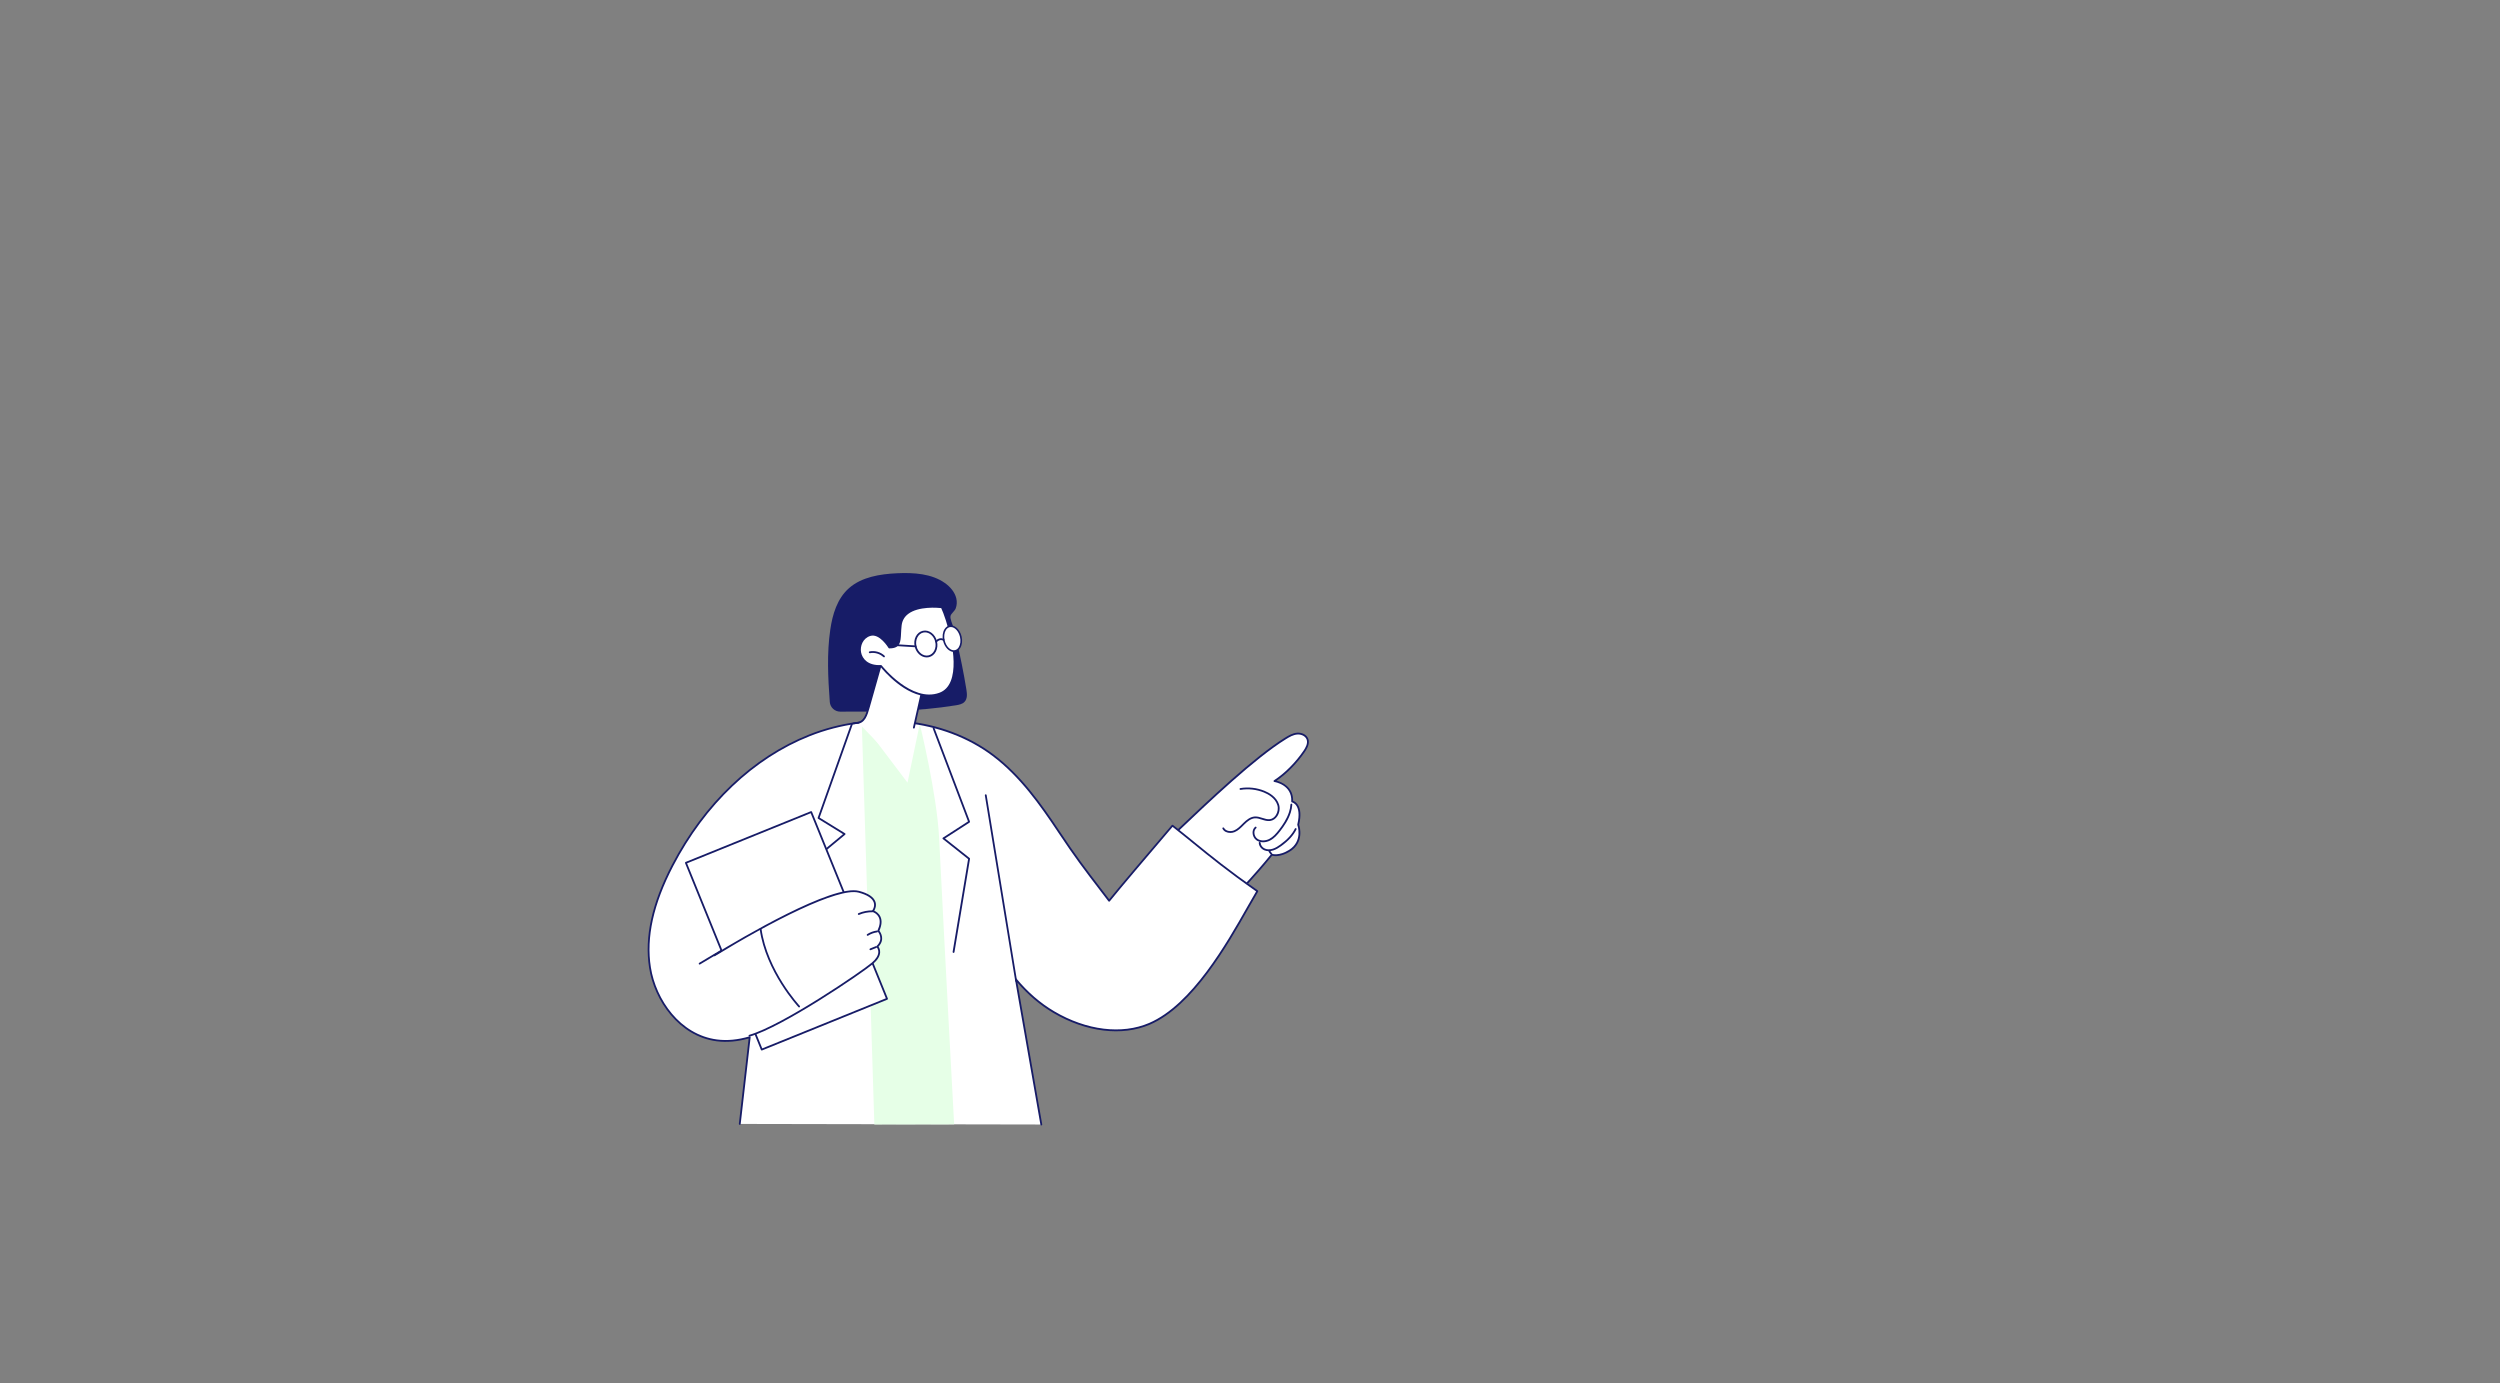 <?xml version="1.0" encoding="UTF-8"?>
<svg id="Camada_1" data-name="Camada 1" xmlns="http://www.w3.org/2000/svg" viewBox="0 0 1556.49 861.34">
  <rect x="0" y="0" width="1556.49" height="861.34" fill="#808080" stroke="none"/>
  <defs>
    <style>
      .cls-1 {
        fill: #fff;
      }

      .cls-2 {
        fill: #e6ffe7;
      }

      .cls-3 {
        fill: #171c67;
      }
    </style>
  </defs>
  <g>
    <path class="cls-3" d="M561.03,483.15c-1.53,0-3.07-.16-4.6-.48-7.23-1.54-13.78-6.51-17.96-13.64-.16-.27-.07-.62.2-.78.27-.16.62-.07.78.2,3.96,6.75,10.4,11.65,17.21,13.1,7.54,1.61,15.51-1.1,19.84-6.73,4.6-5.98,4.34-15.01-.57-20.14-.22-.23-.21-.59.02-.8.23-.22.59-.21.8.02,5.28,5.51,5.57,15.21.65,21.62-3.71,4.83-9.93,7.63-16.38,7.63Z"/>
    <g>
      <g>
        <g>
          <path class="cls-1" d="M712.71,536.4c22.05-20.14,62.27-60.96,87.66-76.69,2.24-1.38,4.61-2.75,7.23-2.97,2.62-.22,5.55,1.03,6.44,3.51.9,2.51-.5,5.22-2,7.42-4.69,6.92-11.55,14.08-18.57,18.62,0,0,11.63,1.78,11.03,12.73,0,0,6.86,1.22,3.75,14.45,0,0,3.89,10.36-5.38,16.15-6.67,4.17-11.05,2.51-11.05,2.51,0,0-22.29,27.9-36.81,37.46-14.52,9.56-54.16-22.35-42.29-33.19Z"/>
          <path class="cls-3" d="M748.31,571.95c-10.98,0-26.15-10.1-33.58-19.66-5.35-6.88-6.22-12.82-2.4-16.32l.38.42-.38-.42c5.23-4.77,11.58-10.81,18.3-17.2,22.29-21.17,50.02-47.52,69.44-59.55,2.29-1.42,4.75-2.82,7.48-3.05,2.71-.23,6,1.03,7.02,3.88,1.03,2.87-.68,5.9-2.06,7.93-4.77,7.03-11.29,13.69-17.64,18.05,3.07.87,10.43,3.86,10.21,12.56.68.25,1.95.88,2.98,2.45,1.79,2.71,2.05,6.88.78,12.4.46,1.41,3.22,11.11-5.67,16.66-5.75,3.59-9.88,3-11.15,2.68-2.46,3.04-23.08,28.31-36.7,37.28-1.99,1.31-4.38,1.89-7.01,1.89ZM808.17,457.29c-.18,0-.35,0-.52.02-2.48.21-4.71,1.48-6.98,2.89-19.32,11.97-47,38.27-69.25,59.41-6.73,6.39-13.09,12.43-18.32,17.21-4.56,4.17-.38,11.05,2.53,14.78,7.13,9.16,22.19,19.21,32.72,19.21,2.4,0,4.56-.52,6.34-1.69,14.28-9.4,36.46-37.06,36.68-37.34.15-.19.41-.26.64-.18.04.01,4.24,1.48,10.55-2.46,8.77-5.48,5.19-15.37,5.15-15.47-.04-.11-.05-.22-.02-.33,1.54-6.53.54-9.93-.56-11.63-1.17-1.81-2.68-2.12-2.74-2.13-.28-.05-.48-.31-.46-.59.56-10.31-10.09-12.06-10.55-12.13-.23-.04-.42-.21-.47-.44-.05-.23.05-.47.25-.6,6.57-4.24,13.45-11.14,18.41-18.46,1.24-1.83,2.79-4.53,1.93-6.91-.76-2.11-3.21-3.16-5.33-3.16Z"/>
        </g>
        <path class="cls-3" d="M786.41,524.4c-1.6,0-3.12-.45-4.32-1.35-1.34-1-2.2-2.73-2.25-4.5-.04-1.54.51-2.88,1.57-3.77.24-.2.6-.17.8.07.2.24.17.6-.07.8-.79.66-1.2,1.68-1.16,2.87.04,1.44.73,2.82,1.8,3.62,2.19,1.64,5.33,1.26,7.47.16,2.41-1.24,4.3-3.43,5.98-5.61,2.2-2.86,4.91-6.71,6.31-11.15.49-1.55.79-3.12.89-4.68.02-.31.29-.55.61-.53.31.02.55.29.53.61-.11,1.64-.42,3.31-.94,4.94-1.45,4.61-4.23,8.57-6.49,11.5-1.76,2.28-3.75,4.58-6.36,5.93-1.42.73-2.92,1.09-4.36,1.09Z"/>
        <path class="cls-3" d="M765.99,518.58c-1.99,0-3.97-.81-4.9-2.62-.14-.28-.03-.62.25-.77.28-.14.62-.03.77.25,1.04,2.03,4.03,2.44,6.18,1.56,1.97-.81,3.56-2.4,5.1-3.95.27-.27.54-.54.81-.8,1.76-1.73,4.16-3.74,7.06-3.91,1.64-.1,3.2.4,4.72.88,1.6.51,3.12.99,4.65.78,1.49-.2,2.81-1.11,3.74-2.57,1.17-1.84,1.51-4.23.87-6.23-1.38-4.38-5.83-6.76-8.36-7.78-4.6-1.87-9.61-2.44-14.51-1.64-.31.05-.6-.16-.65-.47-.05-.31.16-.6.47-.65,5.1-.83,10.33-.24,15.12,1.71,2.71,1.1,7.49,3.68,9.01,8.5.73,2.31.35,5.06-1,7.18-1.11,1.74-2.72,2.84-4.55,3.08-1.79.24-3.5-.3-5.15-.83-1.48-.47-2.88-.92-4.31-.83-2.53.15-4.71,2-6.34,3.59-.27.26-.53.53-.8.8-1.62,1.62-3.29,3.3-5.47,4.2-.84.34-1.78.53-2.73.53Z"/>
        <path class="cls-3" d="M789.94,529.94c-1.01,0-1.98-.19-2.84-.56-1.96-.84-3.33-2.71-3.4-4.65-.01-.31.23-.58.55-.59.32-.01.58.23.59.55.06,1.51,1.15,2.97,2.72,3.65,1.4.6,3.15.62,4.92.04,1.72-.56,3.29-1.59,4.59-2.53,4.35-3.13,7.33-6.39,9.11-9.97.14-.28.48-.4.76-.26.28.14.4.48.26.76-1.86,3.74-4.96,7.14-9.46,10.38-1.37.99-3.03,2.08-4.9,2.69-.98.32-1.95.47-2.88.47Z"/>
        <path class="cls-3" d="M791.54,532.2c-.15,0-.29-.06-.4-.17-.62-.62-1.11-1.34-1.46-2.15-.12-.29,0-.62.3-.75.29-.13.62,0,.75.3.29.66.71,1.28,1.22,1.8.22.22.22.58,0,.8-.11.11-.26.17-.4.17Z"/>
      </g>
      <path class="cls-1" d="M418.68,538.89c18.5-35.56,48.04-66.33,85.3-81.09,37.25-14.75,82.34-11.69,114.35,12.42,16.82,12.68,29.29,30.18,40.97,47.71,11.68,17.53,16.92,24.12,31.25,42.87,7.91-9.87,33.98-40.35,39.41-46.77,15.81,12.34,29.34,22.37,52.85,40.79-11.86,19.74-35.93,69.15-67.15,82.59-18.98,8.17-41.83,3.21-59.62-7.31-8.99-5.32-16.89-12.33-23.55-20.37l15.81,90.39-187.73-.36,6.19-53.98c-6.66,1.96-13.48,2.85-20.46,1.95-21.84-2.82-38.24-23.63-41.63-45.4-3.39-21.77,3.85-43.9,14.01-63.45Z"/>
      <path class="cls-3" d="M632.64,611.31c-.27,0-.52-.2-.56-.48l-18.92-115.66c-.05-.31.16-.6.47-.65.31-.05.6.16.65.47l18.92,115.66c.05.31-.16.6-.47.65-.03,0-.06,0-.09,0Z"/>
      <path class="cls-3" d="M593.66,593.27s-.06,0-.09,0c-.31-.05-.52-.34-.47-.65l9.63-57.74-15.72-12.47c-.14-.11-.22-.29-.21-.47,0-.18.11-.35.26-.45l15.6-10.08-21.93-57.79c-.11-.29.04-.62.33-.73.29-.11.62.04.73.33l22.1,58.22c.09.25,0,.53-.22.68l-15.32,9.9,15.36,12.18c.16.13.24.34.21.54l-9.68,58.07c-.05.28-.29.48-.56.48Z"/>
      <path class="cls-3" d="M521.06,590.7c-.27,0-.51-.19-.56-.46l-10.94-57.85c-.04-.2.04-.41.2-.54l15.1-12.51-15.53-9.57c-.23-.14-.33-.42-.24-.67l20.83-58.69c.11-.3.43-.45.73-.35.3.11.45.43.35.73l-20.68,58.25,15.81,9.74c.16.1.26.26.27.44.01.18-.06.36-.2.48l-15.45,12.81,10.87,57.52c.06.31-.14.61-.45.66-.04,0-.07,0-.11,0Z"/>
      <path class="cls-2" d="M544.37,700.12l-7.84-250.5,28.48,37.64,7.64-36.52s10.68,43.43,12.05,71.02c3.7,74.35,9.35,178.26,9.35,178.26l-49.68.1Z"/>
      <path class="cls-3" d="M648.31,700.69c-.27,0-.51-.19-.56-.47l-15.81-90.39c-.04-.25.09-.51.32-.61.23-.11.51-.04.68.15,6.89,8.33,14.77,15.14,23.4,20.24,20.05,11.86,42.14,14.58,59.1,7.28,26.56-11.43,48.14-49.48,61.03-72.21,2.11-3.71,3.94-6.95,5.58-9.69-17.94-12.57-28.66-21.3-39.04-29.75-4.33-3.53-8.43-6.87-12.97-10.42-1.06,1.25-2.7,3.18-4.72,5.55-9.76,11.46-27.93,32.8-34.33,40.79-.11.14-.29.21-.45.21-.17,0-.34-.08-.45-.22l-4.19-5.48c-11.4-14.89-16.6-21.69-27.08-37.42-11.38-17.08-23.9-34.81-40.84-47.57-30.34-22.86-75.01-27.71-113.8-12.35-34.89,13.82-65.08,42.52-85,80.82-12.31,23.68-16.88,44.32-13.95,63.1,3.13,20.08,18.26,41.96,41.14,44.92,6.38.82,13,.19,20.23-1.93.18-.05.38-.01.53.11.15.12.22.31.2.5l-6.19,53.98c-.04.31-.32.54-.63.5-.31-.04-.54-.32-.5-.63l6.09-53.13c-7.07,1.98-13.58,2.54-19.87,1.73-23.43-3.03-38.92-25.37-42.12-45.87-2.96-19.03,1.64-39.9,14.07-63.8,20.05-38.54,50.44-67.43,85.59-81.35,18.8-7.45,39.34-10.35,59.41-8.4,20.85,2.02,40.04,9.25,55.5,20.9,17.08,12.87,29.67,30.69,41.1,47.85,10.46,15.69,15.65,22.48,27.04,37.36l3.75,4.91c6.77-8.4,24.35-29.04,33.9-40.25,2.26-2.65,4.04-4.74,5.07-5.96.2-.23.54-.27.78-.08,4.72,3.68,8.95,7.12,13.42,10.77,10.44,8.5,21.24,17.29,39.4,30,.24.17.32.5.16.76-1.7,2.83-3.62,6.21-5.84,10.12-12.96,22.86-34.66,61.11-61.57,72.7-17.29,7.44-39.77,4.7-60.13-7.34-8.18-4.84-15.69-11.19-22.33-18.89l15.45,88.32c.05.31-.15.6-.46.66-.03,0-.07,0-.1,0Z"/>
    </g>
    <g>
      <g>
        <rect class="cls-1" x="447.58" y="516.77" width="84.16" height="125.5" transform="translate(-181.79 226.3) rotate(-22.06)"/>
        <path class="cls-3" d="M474.27,654.03c-.22,0-.44-.13-.53-.35l-47.23-116.28c-.06-.14-.06-.3,0-.44.06-.14.17-.25.31-.31l78-31.6c.29-.12.62.02.74.31l47.23,116.28c.06.14.06.3,0,.44-.06.14-.17.25-.31.31l-78,31.61c-.07.03-.14.04-.21.04ZM427.78,537.5l46.8,115.22,76.94-31.18-46.8-115.22-76.94,31.18Z"/>
      </g>
      <g>
        <path class="cls-1" d="M440.9,597.21s74.83-47.05,93.85-42.01c15.08,3.99,8.71,12.07,8.71,12.07,0,0,8.02,2.35,3.38,12.25,0,0,4.5,4.87-.65,9.8,0,0,4.17,4.23-2.95,10.34-7.12,6.11-56.14,39.32-76.65,45.17-20.51,5.85-25.7-47.61-25.7-47.61Z"/>
        <path class="cls-3" d="M497.54,627.23c-.15,0-.3-.06-.41-.18-.2-.22-20.39-22.01-24.14-48.58-.04-.31.17-.6.48-.64.31-.04.6.17.64.48,3.7,26.22,23.64,47.75,23.85,47.96.21.23.2.59-.03.8-.11.1-.25.15-.39.15Z"/>
        <path class="cls-3" d="M466.6,645.4c-.25,0-.48-.16-.55-.41-.09-.3.09-.62.39-.7,20.56-5.87,69.92-39.46,76.43-45.05,2.53-2.17,3.86-4.31,3.96-6.35.09-1.95-1-3.11-1.04-3.16-.1-.11-.16-.26-.16-.41,0-.15.06-.3.17-.4,4.67-4.47.79-8.82.62-9-.16-.17-.19-.42-.1-.63,1.51-3.23,1.79-5.94.84-8.05-1.17-2.6-3.84-3.4-3.86-3.41-.18-.05-.32-.19-.38-.37-.06-.18-.02-.38.09-.53.02-.02,1.86-2.42.96-5.08-.87-2.59-4.11-4.69-9.38-6.09-12.76-3.38-54.61,18.22-89.52,39.55-.27.16-.62.08-.78-.19-.16-.27-.08-.62.19-.78,17.04-10.41,73.91-44.04,90.41-39.68,5.74,1.52,9.16,3.82,10.17,6.84.79,2.37-.14,4.49-.74,5.51,1.02.46,2.88,1.56,3.88,3.76,1.06,2.36.83,5.28-.69,8.68.89,1.16,3.66,5.51-.55,9.93.43.61,1.09,1.84,1.01,3.53-.1,2.38-1.57,4.8-4.36,7.2-6.55,5.62-56.16,39.38-76.86,45.28-.05.01-.1.02-.16.02Z"/>
        <path class="cls-3" d="M534.65,569.64c-.22,0-.43-.13-.52-.35-.12-.29.01-.62.3-.75,2.78-1.18,5.85-1.78,8.87-1.74.31,0,.56.26.56.58,0,.31-.28.57-.58.56-2.87-.04-5.77.53-8.41,1.65-.07.03-.15.05-.22.05Z"/>
        <path class="cls-3" d="M540.18,582.63c-.19,0-.37-.09-.48-.26-.17-.27-.09-.62.17-.79,1.83-1.16,3.93-1.94,6.08-2.23.31-.04.6.17.64.49.04.31-.17.6-.49.64-1.99.28-3.93.99-5.63,2.07-.09.06-.2.09-.3.09Z"/>
        <path class="cls-3" d="M541.92,591.6c-.23,0-.44-.14-.53-.36-.12-.29.03-.62.32-.74l3.53-1.41c.29-.12.62.03.74.32.12.29-.03.62-.32.74l-3.53,1.41c-.07.03-.14.04-.21.04Z"/>
        <path class="cls-3" d="M435.58,600.53c-.2,0-.39-.1-.49-.28-.16-.27-.07-.62.2-.78,1.99-1.16,4.02-2.39,5.97-3.57,2.43-1.47,4.94-2.99,7.53-4.48.27-.16.62-.06.78.21.16.27.06.62-.21.78-2.58,1.48-5.08,3-7.51,4.46-1.96,1.19-3.99,2.41-5.99,3.58-.09.05-.19.08-.29.08Z"/>
      </g>
    </g>
  </g>
  <g>
    <path class="cls-3" d="M601.68,429.32c-1.7-10.34-3.75-20.63-6.16-30.84-.61-2.58-1.24-5.16-1.9-7.73-.46-1.81-2.3-5.54-1.81-7.33.42-1.52,2.59-2.95,3.22-4.65.73-1.96.85-4.14.37-6.17-.91-3.91-3.75-7.24-7.14-9.63-8.27-5.84-19.33-6.54-29.64-6.07-10.77.49-22.22,2.35-30.09,9.33-7.36,6.52-10.23,16.36-11.61,25.81-2.17,14.89-1.41,29.98-.3,45,.25,3.39,3.07,6.01,6.47,6.03,24.08.1,48.25-.09,71.97-3.94,1.93-.31,3.98-.71,5.34-2.04,2-1.96,1.71-5.08,1.27-7.77Z"/>
    <path class="cls-1" d="M568.97,453.04l-3.28,29.48-31.27-32.54c4.53-1.38,5.16-4.97,6.45-9.52l8.51-30.05,26.55,11.87-6.95,30.76Z"/>
    <path class="cls-3" d="M568.97,453.61s-.08,0-.13-.01c-.31-.07-.5-.37-.43-.68l6.85-30.31-25.53-11.41-8.34,29.47c-1.29,4.57-2.76,9.76-8,10.02l-2.04.27c-.31.04-.6-.18-.64-.49-.04-.31.18-.6.49-.64l2.09-.27c4.46-.22,5.76-4.78,7-9.19l.02-.06,8.51-30.05c.04-.16.16-.29.31-.36.15-.07.32-.07.47,0l26.55,11.87c.25.11.38.38.32.64l-6.95,30.76c-.06.26-.29.44-.55.44Z"/>
    <g>
      <path class="cls-1" d="M553.7,403.13s-5.73-9.67-12.01-7.72c-9.57,2.98-8.95,20.06,6.82,19.24,0,0,18.66,23.81,36.56,17.2,17.9-6.61,4.77-46.87,1.3-53.77,0,0-23.78-3.16-25.56,11.16-1.03,8.33.97,13.9-7.11,13.9Z"/>
      <path class="cls-3" d="M578.45,433.58c-14.88,0-28.39-16.1-30.21-18.36-8.53.34-12.44-4.37-13.26-8.92-.91-5.08,1.9-9.99,6.53-11.43,6.08-1.89,11.46,6.04,12.5,7.69,5.46-.1,5.59-2.88,5.85-8.31.07-1.52.15-3.25.38-5.1.4-3.2,1.88-5.81,4.41-7.76,7.41-5.72,21.2-3.96,21.79-3.89.19.02.35.14.43.31,2.8,5.56,11.76,32.33,6.15,46.55-1.58,4-4.19,6.7-7.77,8.02-2.28.84-4.56,1.21-6.81,1.21ZM548.5,414.07c.17,0,.34.08.45.22.18.23,18.61,23.41,35.92,17.02,3.26-1.2,5.65-3.68,7.1-7.37,5.38-13.65-3.09-39.33-5.98-45.35-2.06-.22-14.19-1.29-20.64,3.7-2.28,1.76-3.62,4.12-3.98,7-.22,1.81-.3,3.51-.38,5.01-.26,5.45-.45,9.39-7.3,9.39-.2,0-.39-.11-.49-.28-.06-.09-5.58-9.26-11.36-7.47-4.65,1.45-6.44,6.31-5.75,10.15.74,4.13,4.38,8.39,12.37,7.98,0,0,.02,0,.03,0Z"/>
    </g>
    <path class="cls-3" d="M550.37,409.26c-.14,0-.28-.05-.39-.16-2.2-2.08-5.41-3.01-8.38-2.42-.31.06-.61-.14-.67-.45-.06-.31.14-.61.45-.67,3.33-.66,6.92.37,9.39,2.71.23.22.24.58.02.8-.11.12-.26.18-.41.18Z"/>
    <g>
      <path class="cls-3" d="M576.97,409.31c-3.36,0-6.55-2.77-7.48-6.76-.5-2.17-.27-4.39.66-6.23.95-1.88,2.51-3.15,4.38-3.58,3.83-.89,7.8,2.08,8.85,6.61.5,2.17.27,4.39-.66,6.23-.95,1.88-2.51,3.15-4.38,3.58-.46.11-.92.16-1.37.16ZM575.91,393.71c-.37,0-.75.04-1.12.13-1.54.36-2.83,1.42-3.62,2.99-.81,1.61-1.02,3.55-.57,5.46.91,3.92,4.27,6.5,7.48,5.75,1.54-.36,2.83-1.42,3.62-2.99.81-1.61,1.02-3.55.57-5.46-.8-3.46-3.52-5.88-6.36-5.88Z"/>
      <g>
        <path class="cls-1" d="M598.19,396.42c.98,4.23-.58,8.2-3.49,8.87-2.91.67-6.06-2.21-7.04-6.44-.98-4.23.58-8.2,3.49-8.87,2.91-.67,6.06,2.21,7.04,6.44Z"/>
        <path class="cls-3" d="M593.86,405.9c-2.89,0-5.76-2.89-6.7-6.94-.61-2.65-.28-5.36.89-7.23.75-1.2,1.78-1.98,2.99-2.26,3.18-.73,6.62,2.33,7.66,6.83.61,2.65.28,5.36-.89,7.23-.75,1.2-1.78,1.98-2.99,2.26-.32.07-.64.11-.96.11ZM592.01,390.39c-.25,0-.5.03-.75.08-.93.22-1.75.84-2.35,1.8-1.03,1.65-1.31,4.06-.76,6.45.91,3.94,3.8,6.66,6.42,6.06.93-.22,1.75-.84,2.35-1.8,1.03-1.65,1.31-4.06.76-6.45-.83-3.57-3.27-6.14-5.68-6.14Z"/>
      </g>
      <path class="cls-3" d="M582.83,400.03c-.13,0-.26-.04-.36-.13-.24-.2-.28-.56-.08-.8.84-1.02,3.05-2.58,5.38-1.2.27.16.36.51.2.78-.16.27-.51.36-.78.2-2.09-1.23-3.85.86-3.93.95-.11.14-.27.21-.44.21Z"/>
      <path class="cls-3" d="M570.05,402.98s-.02,0-.04,0l-16.53-1.02c-.31-.02-.55-.29-.53-.6.02-.31.29-.55.6-.53l16.53,1.02c.31.02.55.29.53.6-.02.3-.27.53-.57.53Z"/>
    </g>
  </g>
</svg>